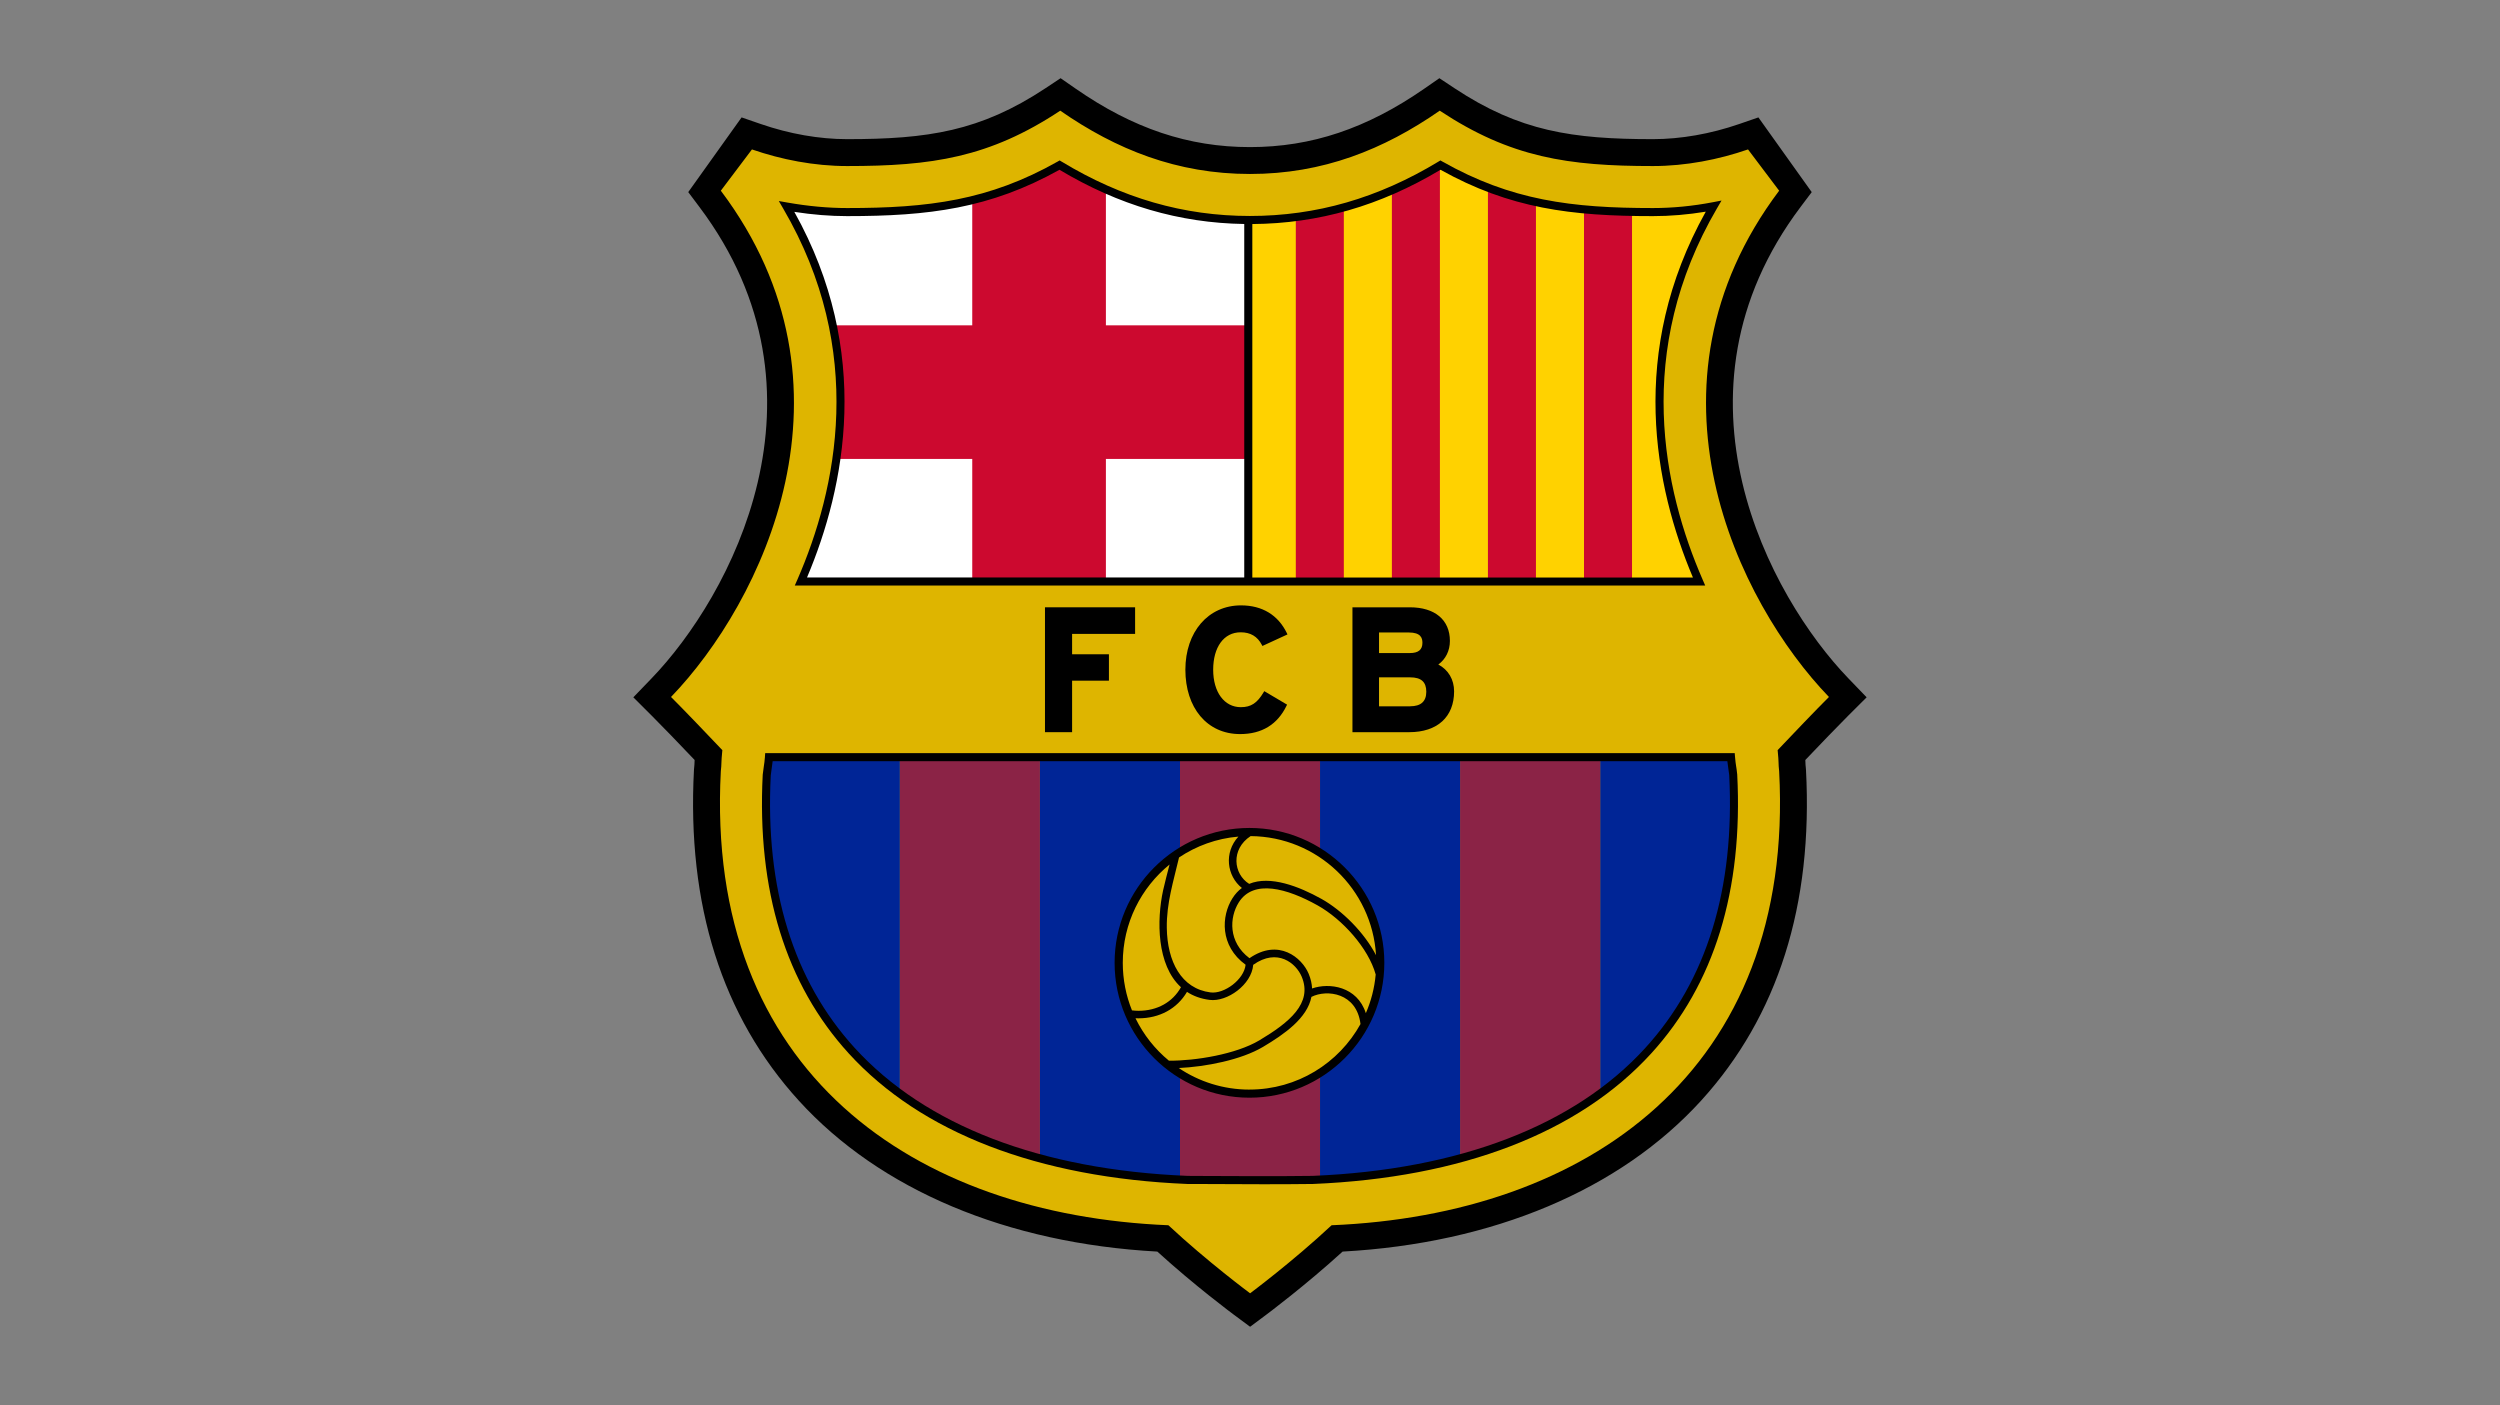 <svg xmlns="http://www.w3.org/2000/svg" id="Ebene_1" data-name="Ebene 1" viewBox="0 0 1000 562"><rect x="0" y="0" width="1000" height="562" fill="#808080" stroke="none"/><defs><style>      .cls-1 {        fill: none;      }      .cls-1, .cls-2, .cls-3, .cls-4, .cls-5, .cls-6, .cls-7, .cls-8 {        stroke-width: 0px;      }      .cls-3 {        fill: #8b2346;      }      .cls-4 {        fill: #deb500;      }      .cls-5 {        fill: #cc092f;      }      .cls-6 {        fill: #fff;      }      .cls-7 {        fill: #ffd200;      }      .cls-8 {        fill: #002596;      }    </style></defs><g><path class="cls-4" d="m575.84,39.06l2.49,1.65c27.34,18.1,49.34,21.41,82.83,21.41,11.8,0,24.47-2.22,36.61-6.41l3.18-1.1,15.88,22.25-1.63,2.18c-58.99,78.38-12.99,163,19.57,196.78l3.01,3.13-3.07,3.07c-4.27,4.26-11.66,11.95-17.16,17.72l-1.86,1.96.12,2.69.03.94c.03.69.05,1.4.19,2.63l.05.49c2.76,52.28-10.79,95.22-40.27,127.62-31.32,34.43-80.73,55.16-139.11,58.37l-2.25.13-1.67,1.52c-14.87,13.53-29.96,24.77-30.12,24.89l-2.63,1.96-2.63-1.95c-.63-.47-15.53-11.55-30.2-24.9l-1.67-1.52-2.25-.13c-58.38-3.21-107.79-23.94-139.11-58.37-29.48-32.41-43.03-75.36-40.26-127.64l.04-.49c.14-1.16.16-1.8.19-2.52v-.2s0-.02,0-.02l.03-.81.12-2.7-1.86-1.95c-5.18-5.44-12.78-13.35-17.15-17.72l-3.07-3.07,3.01-3.13c32.56-33.78,78.56-118.4,19.57-196.78l-1.64-2.18,15.89-22.25,3.17,1.1c12.14,4.19,24.8,6.41,36.61,6.41,33.49,0,55.49-3.31,82.83-21.41l2.5-1.65,2.46,1.7c24.11,16.74,47.43,24.53,73.38,24.53s49.26-7.79,73.38-24.53l2.46-1.7"></path><path class="cls-6" d="m320.38,232.61c18.48-42.38,25.36-96.81-5.72-150.01,7.77,1.38,15.92,2.23,24.18,2.23,31.81,0,56.86-2.89,84.99-18.79,22.18,13.41,47.03,21.94,76.12,21.97,29.2-.03,54.05-8.55,76.23-21.97,28.13,15.9,53.18,18.79,84.99,18.79,8.26,0,16.41-.85,24.26-2.37-31.16,53.33-24.28,107.76-5.8,150.14h-359.24"></path><path class="cls-7" d="m679.62,232.61c-18.48-42.38-25.36-96.81,5.8-150.14-7.84,1.51-15.99,2.37-24.26,2.37-31.81,0-56.86-2.89-84.99-18.79-22.18,13.41-47.02,21.94-76.23,21.97-.28,0-.56-.01-.84-.02v144.61h180.51Z"></path><g><path class="cls-8" d="m640.06,437.42c35.4-25.88,56.31-67.19,53.24-127.47-.36-3.43-.61-3.63-.89-7.08h-52.35v134.55Z"></path><path class="cls-3" d="m584.03,463.36c21.07-5.7,40.04-14.25,56.04-25.95v-134.54h-56.04v160.49Z"></path><path class="cls-3" d="m359.93,437.41c16.01,11.7,34.96,20.25,56.04,25.95v-160.49h-56.04v134.54Z"></path><path class="cls-8" d="m306.7,309.95c-3.07,60.28,17.84,101.6,53.24,127.47v-134.55h-52.36c-.27,3.45-.52,3.65-.88,7.08Z"></path><g><path class="cls-3" d="m500.14,332.62c10.25,0,19.78,2.97,27.88,8.02v-37.77h-56.04v37.94c8.16-5.16,17.79-8.19,28.16-8.19Z"></path><path class="cls-3" d="m500.14,438.21c-10.36,0-20-3.03-28.16-8.19v41.79c.99.05,1.97.12,2.96.17,18.62.09,35.49.2,50.11,0,1-.05,1.97-.12,2.97-.17v-41.62c-8.1,5.05-17.63,8.02-27.88,8.02Z"></path></g><path class="cls-8" d="m528.01,302.87v37.77c14.94,9.32,24.92,25.87,24.92,44.78s-9.98,35.45-24.92,44.77v41.62c19.79-1,38.63-3.76,56.04-8.45v-160.49h-56.04Z"></path><path class="cls-8" d="m447.35,385.42c0-18.8,9.85-35.26,24.65-44.62v-37.93h-56.04v160.49c17.41,4.69,36.25,7.45,56.04,8.45v-41.78c-14.79-9.36-24.65-25.81-24.65-44.61Z"></path></g><path class="cls-5" d="m333,130.12c3.76,18.34,3.88,36.34,1.47,53.46h54.43v49.03h53.46v-49.03h56.96v-53.46h-56.96v-54.38c-6.39-2.83-12.57-6.08-18.54-9.69-11.94,6.75-23.34,11.14-34.92,13.97v50.1h-55.9Z"></path><g><path class="cls-5" d="m614.38,232.61V80.77c-6.44-1.41-12.81-3.27-19.21-5.74v157.58h19.21Z"></path><path class="cls-5" d="m537.53,232.61V82.94c-6.18,1.71-12.58,3.01-19.21,3.87v145.8h19.21Z"></path><path class="cls-5" d="m652.81,232.61V84.75c-6.64-.13-13.02-.43-19.21-1.02v148.88h19.21Z"></path><path class="cls-5" d="m575.96,232.61V66.17c-6.18,3.73-12.58,7.07-19.21,9.96v156.49h19.21Z"></path></g><path class="cls-2" d="m746.66,278.93l-7.33-7.61c-31.27-32.44-75.49-113.6-19.07-188.58l4.43-5.89-21.33-29.89-7.65,2.64c-11.49,3.97-23.43,6.06-34.55,6.06-32.22,0-53.34-3.14-79.33-20.35l-6.08-4.03-5.99,4.16c-23.01,15.96-45.17,23.4-69.76,23.4s-46.77-7.43-69.77-23.4l-5.99-4.16-6.08,4.03c-25.99,17.21-47.11,20.35-79.33,20.35-11.11,0-23.06-2.09-34.54-6.06l-7.65-2.64-21.34,29.88,4.43,5.9c56.42,74.98,12.2,156.14-19.07,188.58l-7.33,7.61,7.48,7.46c4.02,4.01,11.15,11.41,17.04,17.61-.02.35-.02.66-.04.96-.02.64-.04,1.18-.16,2.22l-.06.7c-2.88,54.07,11.22,98.6,41.89,132.33,32.52,35.75,83.35,57.13,143.45,60.43,14.89,13.56,30.01,24.8,30.69,25.31l6.42,4.76,6.41-4.78c.67-.5,15.71-11.74,30.59-25.29,60.11-3.3,110.93-24.68,143.45-60.43,30.68-33.73,44.78-78.25,41.9-132.33l-.06-.7c-.12-1.05-.14-1.58-.16-2.23-.01-.29-.03-.6-.04-.95,5.9-6.2,13.03-13.6,17.04-17.61l7.48-7.46Zm-35.6,21.13c.55,5.43.23,5.22.6,8.4,6.42,120.53-77.55,177.44-179.02,181.64-15.51,14.49-32.6,27.22-32.6,27.22,0,0-17.17-12.74-32.68-27.22-101.48-4.2-185.44-61.12-179.03-181.64.38-3.18.06-2.97.61-8.4-5.82-6.15-15.45-16.2-20.53-21.27,36.4-37.77,78.87-124.17,19.92-202.51l12.45-16.51c11.78,4.07,24.89,6.65,38.05,6.65,33.8,0,56.89-3.35,85.27-22.15,22.43,15.57,46.76,25.32,75.9,25.32s53.46-9.75,75.9-25.32c28.38,18.79,51.45,22.15,85.26,22.15,13.16,0,26.27-2.58,38.05-6.65l12.45,16.51c-58.95,78.34-16.48,164.75,19.92,202.51-5.09,5.07-14.72,15.12-20.53,21.27Z"></path><path class="cls-2" d="m305.98,302.74c-.14,1.84-.29,2.72-.44,3.71-.13.84-.27,1.76-.45,3.42-2.36,46.35,9.22,83.86,34.41,111.5,28.9,31.69,75.71,49.74,135.44,52.22h2.27c9.94.07,19.37.11,28.21.11,6.93,0,13.5-.03,19.7-.11,59.67-2.47,106.48-20.52,135.37-52.22,25.2-27.64,36.77-65.15,34.4-111.58-.16-1.58-.31-2.49-.44-3.34-.15-.99-.29-1.87-.44-3.71l-.12-1.49h-387.81l-.11,1.49Zm2.33,7.37c.16-1.5.29-2.37.42-3.17.11-.74.22-1.43.33-2.46h381.88c.11,1.04.22,1.72.33,2.47.13.8.26,1.66.42,3.08,2.31,45.45-8.98,82.18-33.57,109.15-28.31,31.04-74.34,48.74-133.09,51.17-14.01.19-30.1.11-47.8.02l-2.21-.02c-58.79-2.43-104.83-20.13-133.13-51.17-24.59-26.97-35.89-63.71-33.58-109.08Z"></path><path class="cls-2" d="m318.9,231.96l-.98,2.25h364.16l-.98-2.25c-15.82-36.28-27.68-91.52,5.72-148.68l1.79-3.06-3.48.67c-8.06,1.55-16.12,2.33-23.95,2.33-32.5,0-56.7-3.04-84.19-18.58l-.83-.47-.81.49c-24.14,14.6-48.8,21.72-75.39,21.73-26.52-.01-51.15-7.13-75.29-21.73l-.81-.49-.82.47c-27.5,15.54-51.69,18.58-84.19,18.58-7.59,0-15.63-.74-23.9-2.2l-3.43-.61,1.76,3.01c33.32,57.04,21.45,112.27,5.63,148.54Zm182.03-142.34c26.52-.19,51.17-7.29,75.27-21.71,27.77,15.49,52.24,18.54,84.96,18.54,6.93,0,14.02-.6,21.15-1.78-31.28,56.07-20.49,110-5.14,146.33h-176.24V89.62Zm-183.19-4.87c7.27,1.13,14.35,1.7,21.09,1.7,32.72,0,57.19-3.05,84.96-18.54,23.72,14.18,47.93,21.29,73.91,21.69v141.39h-174.89c15.35-36.34,26.17-90.26-5.08-146.25Z"></path><polygon class="cls-2" points="454.04 253.56 454.04 242.92 417.99 242.92 417.99 292.87 428.84 292.87 428.84 272.27 443.57 272.27 443.57 261.71 428.84 261.71 428.84 253.56 454.04 253.56"></polygon><path class="cls-2" d="m496.26,252.92c3.93,0,6.71,1.64,8.47,5.02l.23.45,10.03-4.62-.23-.49c-3.52-7.28-9.87-11.13-18.36-11.13-13.1,0-22.25,10.59-22.25,25.74s8.6,25.74,21.89,25.74c8.67,0,14.93-3.81,18.57-11.33l.22-.44-9.12-5.4-.27.45c-2.59,4.35-5.06,5.96-9.11,5.96-6.62,0-11.06-6.02-11.06-14.98s4.21-14.97,10.99-14.97Z"></path><path class="cls-2" d="m579.96,256.37c0-8.42-6-13.45-16.03-13.45h-22.95v49.95h22.73c11.22,0,17.93-6.1,17.93-16.31,0-4.74-2.29-8.62-6.31-10.76,2.96-2.14,4.63-5.53,4.63-9.43Zm-28.35-3.38h11.89c4.85,0,5.47,2.22,5.47,4.15,0,2.75-1.63,4.08-4.98,4.08h-12.38v-8.23Zm12.46,29.53h-12.46v-11.58h12.46c4.39,0,6.45,1.83,6.45,5.76s-2.23,5.81-6.45,5.81Z"></path><path class="cls-2" d="m499.79,439.08c29.74,0,53.94-24.2,53.94-53.95s-24.2-53.95-53.94-53.95-53.95,24.21-53.95,53.95,24.2,53.95,53.95,53.95Zm0-3.24c-10.48,0-20.21-3.19-28.29-8.63,10.71-.49,24.94-3.22,33.77-8.49,8.56-5.1,17.64-11.46,19.3-19.97,6.22-3.11,18.11-1.64,19.63,10.87-8.64,15.62-25.28,26.21-44.4,26.21Zm-25-39.09c2.49,1.63,5.47,2.76,9.04,3.21,7.04.9,16.83-6.09,17.45-14.03,9.68-6.86,17.14-.64,19.4,4.74,4.44,10.62-4.91,18.29-16.96,25.48-9.32,5.55-25.57,8.21-36.15,8.13-5.59-4.61-10.18-10.4-13.38-16.98.41.02.81.03,1.23.03,8.35,0,15.43-3.83,19.38-10.59Zm-8.07-25.61c-.14-9.93,2.68-18.64,4.89-28.15,6.9-4.63,15.01-7.61,23.75-8.35-5.86,6.38-4.64,15.73,1.39,20.55-1.42,1.04-2.69,2.41-3.79,4.15-4.47,7.07-5.1,18.99,5.28,26.56-.63,5.94-8.55,11.78-14.03,11.07-11.75-1.51-17.3-12.41-17.49-25.82Zm58.11,24.25c-.08-1.87-.51-3.83-1.37-5.9-2.7-6.44-12-14.27-23.67-6.21-8.58-6.45-8.05-16.34-4.27-22.34,5.89-9.34,19.29-5.62,31.53,1.22,9.93,5.55,20.33,17.15,23.23,27.64-.49,5.45-1.85,10.65-3.94,15.47-3.45-10.74-14.63-12.3-21.51-9.88Zm3.7-35.86c-8.86-4.94-20.48-9.47-28.86-5.98-6.34-3.94-7.43-13.86.57-19.11,26.77.22,48.59,21.2,50.17,47.63-4.78-9.15-13.52-17.87-21.87-22.54Zm-60.7-13.74c-.94,3.73-1.85,6.99-2.58,10.31-2.61,11.95-2.58,29.94,7.14,38.79-3.33,5.96-9.46,9.43-16.97,9.43-.9,0-1.77-.06-2.63-.17-2.37-5.87-3.68-12.29-3.68-19.01,0-15.88,7.3-30.06,18.73-39.35Z"></path></g><rect class="cls-1" width="1000" height="562"></rect></svg>